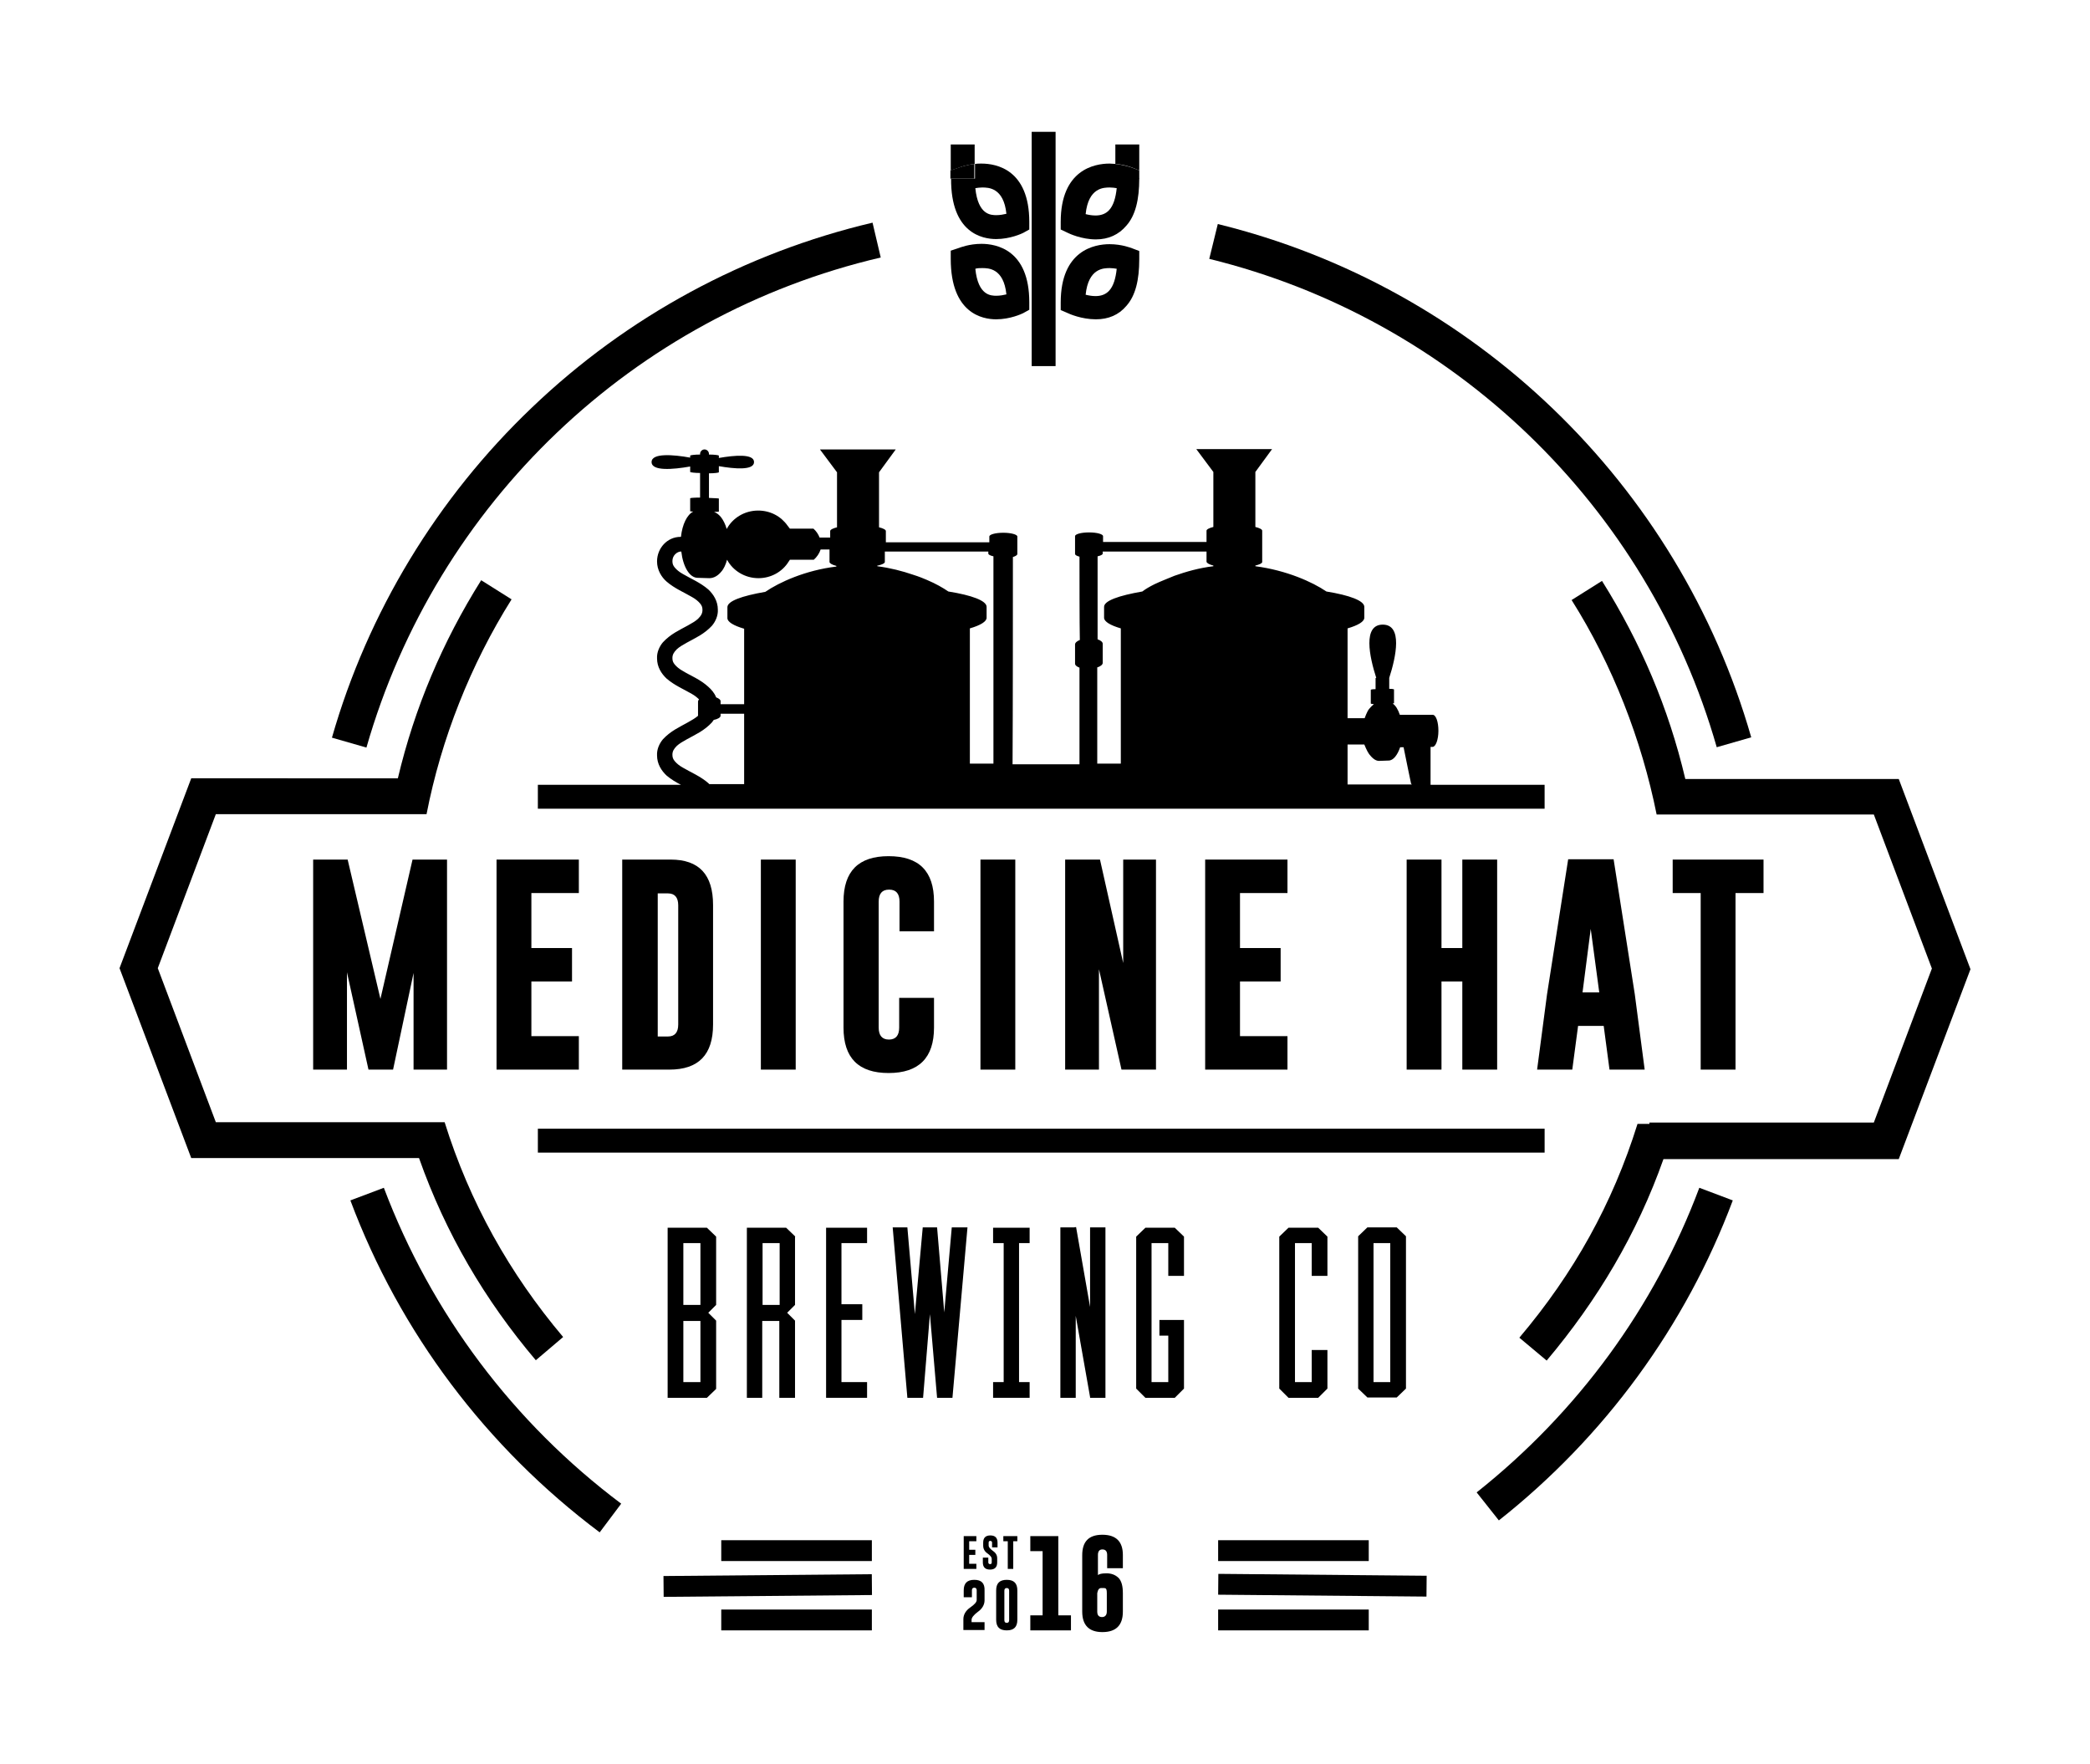 <?xml version="1.0" encoding="utf-8"?>
<!-- Generator: Adobe Illustrator 22.0.1, SVG Export Plug-In . SVG Version: 6.00 Build 0)  -->
<svg version="1.1" id="Layer_1" xmlns="http://www.w3.org/2000/svg" xmlns:xlink="http://www.w3.org/1999/xlink" x="0px" y="0px"
	 viewBox="0 0 612 516.5" style="enable-background:new 0 0 612 516.5;" xml:space="preserve">
<style type="text/css">
	.st0{fill:none;}
</style>
<g>
	<g>
		<rect x="211.2" y="471.3" width="44.1" height="6.1"/>
		<rect x="356.7" y="471.3" width="44.1" height="6.1"/>
		<g>
			<path class="st0" d="M291.8,86.6c1.1,0,2.1-0.2,2.9-0.4c-0.8-7.7-5.3-7.7-7.1-7.7c-0.7,0-1.4,0.1-2,0.2
				C286.3,86.6,290.2,86.6,291.8,86.6z"/>
			<path class="st0" d="M291.8,63c1.1,0,2.1-0.2,2.9-0.4c-0.8-7.7-5.3-7.7-7.1-7.7c-0.7,0-1.4,0.1-2,0.2C286.3,63,290.2,63,291.8,63
				z"/>
			<path class="st0" d="M294.8,464.9L294.8,464.9c-0.5,0-0.7,0.3-0.7,0.8v8.6c0,0.5,0.2,0.8,0.7,0.8c0.5,0,0.7-0.3,0.7-0.8v-8.6
				C295.5,465.2,295.3,464.9,294.8,464.9z"/>
			<path class="st0" d="M195.6,261.5h-3v41.9h3c2,0,3-1.2,3-3.5V265C198.6,262.7,197.6,261.5,195.6,261.5z"/>
			<rect x="223.3" y="364" class="st0" width="5" height="18.1"/>
			<rect x="200.1" y="386.8" class="st0" width="5" height="17.9"/>
			<rect x="402.2" y="364" class="st0" width="4.9" height="40.7"/>
			<rect x="200.1" y="364" class="st0" width="5" height="18.1"/>
			<path class="st0" d="M324.9,61.4c1.2-1.3,1.9-3.5,2.2-6.4c-0.6-0.1-1.3-0.2-2-0.2c-1.8,0-6.3,0-7.1,7.7c0.8,0.2,1.9,0.4,2.9,0.4
				C322.6,63,323.9,62.5,324.9,61.4z"/>
			<path class="st0" d="M321.5,471.9c0,1,0.5,1.6,1.4,1.6c0.9,0,1.4-0.5,1.4-1.6v-5.4c0-0.9-0.1-1.3-0.4-1.4
				c-0.2-0.1-0.5-0.1-0.9-0.1c-0.1,0-0.2,0-0.3,0c-0.7,0-1,0.5-1,1.6V471.9z"/>
			<path class="st0" d="M324.9,85c1.2-1.3,1.9-3.5,2.2-6.4c-0.6-0.1-1.3-0.2-2-0.2c-1.8,0-6.3,0-7.1,7.7c0.8,0.2,1.9,0.4,2.9,0.4
				C322.6,86.6,323.9,86,324.9,85z"/>
			<polygon class="st0" points="465.8,272 463.4,290.6 468.3,290.6 			"/>
			<path d="M432.4,437l6.5,8.2c31-24.5,54.7-56.9,68.5-93.7l-9.8-3.7C484.5,382.8,461.9,413.6,432.4,437z"/>
			<path d="M502.7,218.8l10.1-2.9C491.5,141.6,431.6,84,356.6,65.6l-2.5,10.2C425.5,93.3,482.5,148.1,502.7,218.8z"/>
			<path d="M257.9,75.4l-2.4-10.2c-37.3,8.8-71.8,27.4-99.7,54.1c-27.8,26.5-48.1,60-58.6,96.7l10.1,2.9
				C127.8,147.3,185.5,92.3,257.9,75.4z"/>
			<path d="M112.4,347.8l-9.8,3.7c14.5,38.7,39.8,72.3,73,97.2l6.3-8.4C150.3,416.6,126.3,384.6,112.4,347.8z"/>
			<path d="M556,228.1h-62.5c-4.9-20.8-13.1-40-24.4-58l-8.9,5.6c12,19,20.5,40.9,24.9,62.8l4.2,0h0.2h59.2l17,45.1l-17,45.1h-65.7
				v0.4l-3.5,0c-7.3,23.4-18.7,43.8-34.6,62.6l8,6.7c14.9-17.7,26.5-37.2,34.2-59H556l21-55.6L556,228.1z"/>
			<path d="M156.9,398.3l8-6.8c-15.7-18.6-27.4-39.5-34.7-62.9h-3h-0.9H63.2l-17-45.1l17-45.1h57.5l1.5,0l2.7,0
				c4.3-22.1,12.9-43.8,24.9-62.9l-8.9-5.6c-11.3,18-19.5,37.3-24.4,58H56l-21,55.6l21,55.6h66.7C130.5,361.2,142,380.7,156.9,398.3
				z"/>
			<rect x="157.5" y="330.5" width="294.8" height="7"/>
			<polygon points="130.9,313.2 130.9,251.7 120.8,251.7 111.4,292.5 101.8,251.7 91.7,251.7 91.7,313.2 101.6,313.2 101.6,284.7 
				107.9,313.2 115.1,313.2 121.1,284.9 121.1,313.2 			"/>
			<polygon points="169.5,261.5 169.5,251.7 145.4,251.7 145.4,313.2 169.5,313.2 169.5,303.4 155.6,303.4 155.6,287.4 167.5,287.4 
				167.5,277.6 155.6,277.6 155.6,261.5 			"/>
			<path d="M208.8,300V265c0-8.9-4.1-13.3-12.4-13.3h-14.2v61.5H196C204.6,313.2,208.8,308.8,208.8,300z M198.6,300
				c0,2.3-1,3.5-3,3.5h-3v-41.9h3c2,0,3,1.2,3,3.5V300z"/>
			<rect x="222.8" y="251.7" width="10.2" height="61.5"/>
			<path d="M273.5,272.8V264c0-8.9-4.4-13.3-13.3-13.3c-8.8,0-13.2,4.4-13.2,13.3v36.9c0,8.9,4.4,13.3,13.2,13.3
				c8.9,0,13.3-4.5,13.3-13.3v-8.7h-10.2v8.7c0,2.3-1,3.5-3,3.5c-2,0-3-1.2-3-3.5V264c0-2.3,1-3.5,3-3.5h0.1c2,0,3,1.2,3,3.5v8.7
				H273.5z"/>
			<rect x="287.1" y="251.7" width="10.2" height="61.5"/>
			<polygon points="328.4,313.2 338.5,313.2 338.5,251.7 328.9,251.7 328.9,282 322.1,251.7 311.9,251.7 311.9,313.2 321.8,313.2 
				321.8,283.8 			"/>
			<polygon points="377,261.5 377,251.7 352.9,251.7 352.9,313.2 377,313.2 377,303.4 363.1,303.4 363.1,287.4 375,287.4 375,277.6 
				363.1,277.6 363.1,261.5 			"/>
			<polygon points="411.9,251.7 411.9,313.2 422.1,313.2 422.1,287.4 428.2,287.4 428.2,313.2 438.4,313.2 438.4,251.7 428.2,251.7 
				428.2,277.6 422.1,277.6 422.1,251.7 			"/>
			<path d="M462.1,300.4h7.5l1.7,12.8h10.3l-2.9-22.1l-6.2-39.5h-13.3l-6.2,39.6l-2.9,22h10.3L462.1,300.4z M465.8,272l2.5,18.6
				h-4.9L465.8,272z"/>
			<polygon points="508.2,313.2 508.2,261.5 516.4,261.5 516.4,251.7 489.8,251.7 489.8,261.5 498,261.5 498,313.2 			"/>
			<rect x="302.1" y="38.6" width="7" height="68.6"/>
			<path d="M291.7,93.5c4.1,0,7.5-1.6,7.9-1.8l1.8-1v-2.2c0-15.4-9.7-17.1-14-17.1c-3.6,0-6.3,1.1-6.6,1.2l-2.4,0.8v2.4
				C278.4,91.8,287.7,93.5,291.7,93.5z M287.6,78.5c1.8,0,6.3,0,7.1,7.7c-0.8,0.2-1.9,0.4-2.9,0.4c-1.6,0-5.4,0-6.2-7.9
				C286.2,78.5,286.9,78.5,287.6,78.5z"/>
			<path d="M291.7,70c4.1,0,7.5-1.6,7.9-1.8l1.8-1V65c0-15.4-9.7-17.1-14-17.1c-0.7,0-1.3,0-1.9,0.1v4.3h-7v0
				C278.4,68.3,287.7,70,291.7,70z M287.6,54.9c1.8,0,6.3,0,7.1,7.7c-0.8,0.2-1.9,0.4-2.9,0.4c-1.6,0-5.4,0-6.2-7.9
				C286.2,55,286.9,54.9,287.6,54.9z"/>
			<path d="M320.9,93.5L320.9,93.5c3.7,0,6.7-1.3,8.9-3.9c2.7-3,3.8-7.6,3.8-13.7v-2.4l-2.1-0.8c-0.3-0.1-3-1.2-6.6-1.2
				c-4.3,0-14.3,1.7-14.3,17.1v2.2l2.1,0.9C313.1,91.9,316.7,93.5,320.9,93.5z M325,78.5c0.7,0,1.4,0.1,2,0.2
				c-0.3,2.9-1,5.1-2.2,6.4c-0.9,1-2.2,1.6-4,1.6c-1.1,0-2.1-0.2-2.9-0.4C318.7,78.5,323.2,78.5,325,78.5z"/>
			<path d="M320.9,70.1L320.9,70.1c3.7,0,6.7-1.4,8.9-4c2.7-3,3.8-7.7,3.8-13.8v0h-7V48c-0.5,0-1.1-0.1-1.7-0.1
				c-4.3,0-14.3,1.7-14.3,17.1v2.2l2.1,1C313.1,68.4,316.7,70.1,320.9,70.1z M325,54.9c0.7,0,1.4,0.1,2,0.2c-0.3,2.9-1,5.1-2.2,6.4
				c-0.9,1-2.2,1.6-4,1.6c-1.1,0-2.1-0.2-2.9-0.4C318.7,54.9,323.2,54.9,325,54.9z"/>
			<path d="M333.6,49.9v-7.6h-7V48c2.7,0.2,4.7,1,5,1.1L333.6,49.9z"/>
			<path d="M333.6,52.3v-2.4l-2.1-0.8c-0.3-0.1-2.2-0.8-5-1.1v4.4H333.6z"/>
			<path d="M285.4,48v-5.7h-7v7.6l2.4-0.8C281,49,282.8,48.3,285.4,48z"/>
			<path d="M285.4,48c-2.6,0.3-4.4,1-4.7,1.1l-2.4,0.8v2.4h7V48z"/>
			<path d="M209.7,362.1l-2.7-2.6h-11.5v49.8h11.5l2.7-2.6v-20l-2.3-2.3l2.3-2.3V362.1z M205.1,404.7h-5v-17.9h5V404.7z
				 M205.1,382.1h-5V364h5V382.1z"/>
			<path d="M232.9,362.1l-2.7-2.6h-11.5v49.8h4.5v-22.5h5v22.5h4.6v-22.6l-2.3-2.3l2.3-2.3V362.1z M228.3,382.1h-5V364h5V382.1z"/>
			<polygon points="253.9,364 253.9,359.5 245.4,359.5 241.9,359.5 241.9,409.3 246.4,409.3 253.9,409.3 253.9,404.7 246.4,404.7 
				246.4,386.5 252.5,386.5 252.5,381.9 246.4,381.9 246.4,364 			"/>
			<polygon points="278.7,359.4 276.5,384.3 274.4,359.4 270.2,359.4 267.9,384.8 265.7,359.4 261.4,359.4 265.7,409.3 270.3,409.3 
				272.3,384.8 274.4,409.3 278.9,409.3 283.3,359.4 			"/>
			<polygon points="290.8,364 293.9,364 293.9,404.7 290.8,404.7 290.8,409.3 293.9,409.3 298.4,409.3 301.5,409.3 301.5,404.7 
				298.4,404.7 298.4,364 301.5,364 301.5,359.5 290.8,359.5 			"/>
			<polygon points="319.2,409.3 323.7,409.3 323.7,359.4 319.2,359.4 319.2,382.7 315.1,359.3 314.5,359.4 310.5,359.4 310.5,409.3 
				315,409.3 315,385.3 319.2,409.1 			"/>
			<polygon points="335.4,359.5 332.7,362.1 332.7,406.6 335.4,409.3 344,409.3 346.7,406.6 346.7,386.5 339.5,386.5 339.5,391.1 
				342.1,391.1 342.1,404.7 337.2,404.7 337.2,364 342.1,364 342.1,373.6 346.7,373.6 346.7,362.1 344,359.5 			"/>
			<polygon points="388.7,373.6 388.7,362.1 386,359.5 377.3,359.5 374.6,362.1 374.6,406.6 377.3,409.3 386,409.3 388.7,406.6 
				388.7,395.3 384.1,395.3 384.1,404.7 379.2,404.7 379.2,364 384.1,364 384.1,373.6 			"/>
			<path d="M411.7,406.6v-44.6l-2.7-2.6h-8.6l-2.7,2.6v44.6l2.7,2.6h8.6L411.7,406.6z M407.1,404.7h-4.9V364h4.9V404.7z"/>
			<rect x="211.2" y="451" width="44.1" height="6.1"/>
			<rect x="194.3" y="461.2" transform="matrix(1 -8.795103e-03 8.795103e-03 1 -4.074 1.995)" width="61" height="6.1"/>
			<rect x="356.7" y="451" width="44.1" height="6.1"/>
			<rect x="384.2" y="433.7" transform="matrix(9.062628e-03 -1 1 9.062628e-03 -80.48 847.222)" width="6.1" height="61"/>
			<path d="M285.3,462.6c-2.1,0-3.1,1-3.1,3.1v2h2.4v-2c0-0.5,0.2-0.8,0.7-0.8h0c0.5,0,0.7,0.3,0.7,0.8v2.8c0,0.6-0.6,1.3-1.9,2.2
				c-1.3,0.9-2,2.1-2,3.4v3.2h6.2V475h-3.8v-0.7c0-0.6,0.6-1.4,1.8-2.3c1.3-0.9,2-2.1,2-3.4v-2.8
				C288.4,463.6,287.4,462.6,285.3,462.6z"/>
			<path d="M294.8,462.6c-2.1,0-3.1,1-3.1,3.1v8.6c0,2.1,1,3.1,3.1,3.1c2.1,0,3.1-1,3.1-3.1v-8.6
				C297.9,463.6,296.9,462.6,294.8,462.6z M295.5,474.4c0,0.5-0.2,0.8-0.7,0.8c-0.5,0-0.7-0.3-0.7-0.8v-8.6c0-0.5,0.2-0.8,0.7-0.8h0
				c0.5,0,0.7,0.3,0.7,0.8V474.4z"/>
			<polygon points="309.9,449.8 301.7,449.8 301.7,454.2 305.3,454.2 305.3,473 301.7,473 301.7,477.4 313.6,477.4 313.6,473 
				309.9,473 			"/>
			<path d="M322.8,449.4c-4,0-5.9,2-5.9,6v16.5c0,4,2,6,5.9,6c4,0,6-2,6-6v-5.4c0-2.1-0.4-3.5-1.2-4.4c-0.8-0.8-1.8-1.3-3.2-1.4
				c-0.2,0-0.4,0-0.6,0c-1.2,0-1.9,0.2-2.3,0.5v-5.9c0-1,0.4-1.6,1.3-1.6h0c0.9,0,1.4,0.5,1.4,1.6v3.9h4.6v-3.9
				C328.8,451.4,326.8,449.4,322.8,449.4z M322.5,465c0.1,0,0.2,0,0.3,0c0.4,0,0.7,0,0.9,0.1c0.3,0.1,0.4,0.6,0.4,1.4v5.4
				c0,1-0.5,1.6-1.4,1.6c-0.9,0-1.4-0.5-1.4-1.6v-5.4C321.5,465.5,321.8,465,322.5,465z"/>
			<polygon points="285.9,457.9 283.8,457.9 283.8,455.3 285.6,455.3 285.6,453.8 283.8,453.8 283.8,451.3 285.9,451.3 285.9,449.8 
				282.2,449.8 282.2,459.4 285.9,459.4 			"/>
			<path d="M292,456.3c0-0.9-0.4-1.6-1.3-2.2c-0.8-0.6-1.2-1.1-1.2-1.5v-0.9c0-0.4,0.2-0.5,0.5-0.5h0c0.3,0,0.5,0.2,0.5,0.5v1.4h1.6
				v-1.4c0-1.4-0.7-2.1-2.1-2.1c-1.4,0-2.1,0.7-2.1,2.1v0.9c0,0.9,0.4,1.7,1.3,2.3c0.8,0.6,1.2,1.1,1.2,1.5v1.1
				c0,0.4-0.2,0.5-0.5,0.5c-0.3,0-0.5-0.2-0.5-0.5v-1.4h-1.6v1.4c0,1.4,0.7,2.1,2.1,2.1c1.4,0,2.1-0.7,2.1-2.1V456.3z"/>
			<polygon points="296.7,459.4 296.7,451.3 297.9,451.3 297.9,449.8 293.8,449.8 293.8,451.3 295.1,451.3 295.1,459.4 			"/>
			<g>
				<path d="M418.9,229.6c0-0.1,0-0.1,0-0.2c0,0,0-8.1,0-10.7c0.4,0,0.6,0,0.6,0c0.9,0,1.7-2.1,1.7-4.7s-0.7-4.7-1.7-4.7h-9.6
					c-0.5-1.5-1.2-2.7-2.1-3.3c0.3,0,0.4-0.1,0.4-0.1v-4c0-0.1-0.5-0.2-1.4-0.2v-3.2c0,0,0,0,0,0c2-6.2,4-15.6-1.9-15.6
					c-5.9,0-3.9,9.4-1.9,15.6c-0.1,0-0.2,0-0.2,0.1v3.2c-0.9,0-1.4,0.1-1.4,0.2v4c0,0.1,0.4,0.1,0.9,0.2c-0.5,0.4-1,0.9-1.4,1.4
					c-0.6,0.7-1.3,2.7-1.3,2.7l-5,0V184c3.1-0.9,4.9-2,4.9-3.1v-3.2c0-1.8-4.3-3.4-11.1-4.5c-4.1-2.8-11.7-6.2-20.8-7.4v-0.2
					c1.2-0.3,1.9-0.6,2-1c0,0,0-9.2,0-9.2c0-0.4-0.8-0.8-2-1.1c0-2.1,0-8.4,0-16.1h0l4.9-6.7h-22.2l5,6.7h0c0,7.8,0,14,0,16.1
					c-1.2,0.3-2,0.7-2,1.1c0,0,0,1.5,0,3.3H345c0,0,0,0,0,0h-7.9c0,0,0,0,0,0H323c0-0.9,0-1.7,0-1.7c0-0.6-1.8-1.1-4.1-1.1
					c-2.3,0-4.1,0.5-4.1,1.1c0,0,0,5.2,0,5.2c0,0.3,0.5,0.6,1.3,0.8c0,6.1,0,19.8,0.1,24.4c-0.8,0.3-1.4,0.8-1.4,1.3
					c0,0,0,5.6,0,5.6c0,0.5,0.5,0.9,1.3,1.2c0,7.7,0,20.6,0,28.3h-2.6h-0.8h-3.9h-5H300h-1.2h-2.3c0.1-14.6,0.1-50.3,0.1-60.7
					c0.7-0.2,1.2-0.5,1.3-0.8c0,0,0-5.2,0-5.2c0-0.6-1.9-1.1-4.1-1.1c-2.3,0-4.1,0.5-4.1,1.1c0,0,0,0.8,0,1.7h-17.9v0h-3.9v0h-8.5
					c0-1.8,0-3.3,0-3.3c0-0.4-0.8-0.8-2-1.1c0-2.6,0-8.7,0-16.1l4.9-6.7h-22.2l5,6.7c0,7.4,0,13.5,0,16.1c-1.2,0.3-2,0.7-2,1.1
					c0,0,0,0.8,0,1.9H240c-0.4-1-1-1.9-1.8-2.6h-6.9l-0.7-0.9c-1.9-2.7-5-4.4-8.6-4.4c-4,0-7.5,2.2-9.2,5.4c-0.4-1.4-1-2.6-1.7-3.5
					c-0.6-0.7-1.2-1.2-2-1.5c0.9,0,1.4-0.1,1.4-0.1v-3.8c0-0.1-1.2-0.1-2.9-0.2v-7.2c1.7,0,2.9-0.2,2.9-0.3v-1.8
					c4.6,0.8,10.3,1.3,10.3-1.2c0-2.5-5.7-2-10.3-1.2v-0.7c0-0.1-1.2-0.3-2.9-0.3v-0.2c0-0.7-0.6-1.3-1.3-1.3
					c-0.7,0-1.3,0.6-1.3,1.3v0.2c-1.7,0-2.9,0.2-2.9,0.3v0.6c-5-0.9-11.3-1.4-11.3,1.3c0,2.7,6.2,2.2,11.3,1.3v1.6
					c0,0.1,1.2,0.3,2.9,0.3v7.2c-1.7,0-2.9,0.1-2.9,0.2v3.8c0,0,0.3,0.1,0.9,0.1c-1.8,0.9-3.2,3.7-3.6,7.4h-0.1
					c-3.9,0-6.9,3.3-6.9,7.2c0,2.5,1.3,4.6,2.8,5.9c2.3,2,5.2,3.2,7.4,4.5c1.1,0.6,1.9,1.3,2.4,1.9c0.5,0.6,0.7,1.1,0.7,1.9
					c0,1-0.4,1.7-1.3,2.6c-1.4,1.3-4.2,2.5-6.7,4c-1.3,0.8-2.5,1.7-3.6,2.9c-1,1.2-1.8,2.9-1.7,4.7c0,2.5,1.3,4.5,2.8,5.9
					c2.3,2,5.2,3.2,7.4,4.5c0.9,0.5,1.6,1.1,2.1,1.6c-0.2,0.2-0.3,0.4-0.3,0.6c0,0,0,0.1,0,0.1c0,0,0,0,0-0.1l0,4.2
					c-1.5,1.3-4.2,2.5-6.7,4c-1.3,0.8-2.5,1.7-3.6,2.9c-1,1.2-1.8,2.9-1.7,4.7c0,2.5,1.3,4.5,2.8,5.9c1.3,1.1,2.8,2,4.2,2.7h-41.9v7
					h294.8v-7H418.9z M321.4,195.4c0.9-0.3,1.5-0.8,1.5-1.3c0,0,0-5.6,0-5.6c0-0.5-0.6-1-1.5-1.3v-24.3c0.9-0.2,1.5-0.5,1.5-0.8
					c0,0,0-0.2,0-0.6c2,0,7.1,0,12.7,0v0h1.4h7.9c0,0,0,0,0,0c3.3,0,6.3,0,8.4,0c0,1.7,0,3,0,3c0.1,0.4,0.8,0.8,2,1.1v0.2
					c-4.2,0.5-8,1.6-11.4,2.8c-0.9,0.4-4.3,1.7-5.9,2.5c-1.4,0.7-2.6,1.4-3.5,2.1c-6.9,1.2-11.2,2.7-11.2,4.5v3.2
					c0,1.1,1.8,2.2,4.9,3.1v39.6h-6.9V195.4z M257.1,165.6c1.2-0.3,1.9-0.6,2-1c0,0,0-1.4,0-3.1c2.1,0,5.1,0,8.5,0v0h3.9h0.6v0
					c7.3,0,14.8,0,17.3,0c0,0.4,0,0.6,0,0.6c0,0.3,0.6,0.6,1.5,0.8v60.7h-6.9V184c3.1-0.9,4.9-2,4.9-3.1v-3.2
					c0-1.8-4.3-3.4-11.2-4.5c-1.6-1.1-3.7-2.3-6.3-3.4c-0.9-0.4-2.4-1-4-1.5v0c-3.2-1.1-6.7-2-10.5-2.5V165.6z M200,196.5
					c-1.1-0.6-1.9-1.3-2.4-1.9c-0.5-0.6-0.7-1.1-0.7-1.9c0-1,0.4-1.7,1.3-2.6c1.4-1.3,4.2-2.5,6.7-4c1.3-0.8,2.5-1.7,3.6-2.9
					c1-1.2,1.8-2.9,1.7-4.7c0-2.5-1.3-4.5-2.8-5.9c-2.3-2-5.2-3.2-7.4-4.5c-1.1-0.6-1.9-1.3-2.4-1.9c-0.5-0.6-0.7-1.1-0.7-1.9
					c0-0.8,0.3-1.5,0.8-2c0.5-0.5,1.1-0.8,1.7-0.8h0.1c0.5,4.4,2.4,7.7,4.8,7.7c0.5,0,2.7,0.1,3.4,0.1c1.4,0,2.6-0.8,3.5-1.9
					c0.8-0.9,1.3-2.1,1.7-3.5c1.7,3.2,5.2,5.4,9.2,5.4c3.7,0,7-1.9,8.8-4.8l0.4-0.6h7c0.9-0.8,1.6-1.8,2-3c1.1,0,2.1,0,2.6,0
					c0,2,0,3.7,0,3.7c0.1,0.4,0.8,0.8,2,1.1v0.2c-9.1,1.1-16.7,4.6-20.8,7.4c-6.9,1.2-11.1,2.7-11.1,4.5v3.2c0,1.1,1.8,2.2,4.9,3.1
					v22.1h-6.9l0-0.9c0,0,0,0,0,0.1c0,0,0-0.1,0-0.1c0-0.4-0.5-0.8-1.3-1.1c-0.5-1.3-1.4-2.3-2.3-3.1
					C205,198.9,202.1,197.8,200,196.5z M211.8,229.6h-4.1c-0.1-0.1-0.2-0.2-0.3-0.3c-2.3-2-5.2-3.2-7.4-4.5
					c-1.1-0.6-1.9-1.3-2.4-1.9c-0.5-0.6-0.7-1.1-0.7-1.9c0-1,0.4-1.7,1.3-2.6c1.4-1.3,4.2-2.5,6.7-4c1.3-0.8,2.5-1.7,3.6-2.9
					c0.2-0.2,0.3-0.5,0.5-0.7c1.1-0.2,2-0.7,2-1.2V209c1.7,0,4.7,0,6.9,0v20.6H211.8z M394.6,229.6v-11.6l4.9,0c0,0,0.8,2,1.4,2.8
					c0.7,0.9,1.7,2,2.9,2c0.6,0,2.4-0.1,2.8-0.1c1.4,0,2.6-1.6,3.4-3.9h1c0.5,2.6,2.2,10.7,2.2,10.7c0.1,0.1,0.2,0.1,0.2,0.2h-4.5
					H394.6z"/>
				<path d="M273.5,164.4H273C273.2,164.4,273.4,164.4,273.5,164.4L273.5,164.4z"/>
			</g>
		</g>
	</g>
</g>
</svg>
